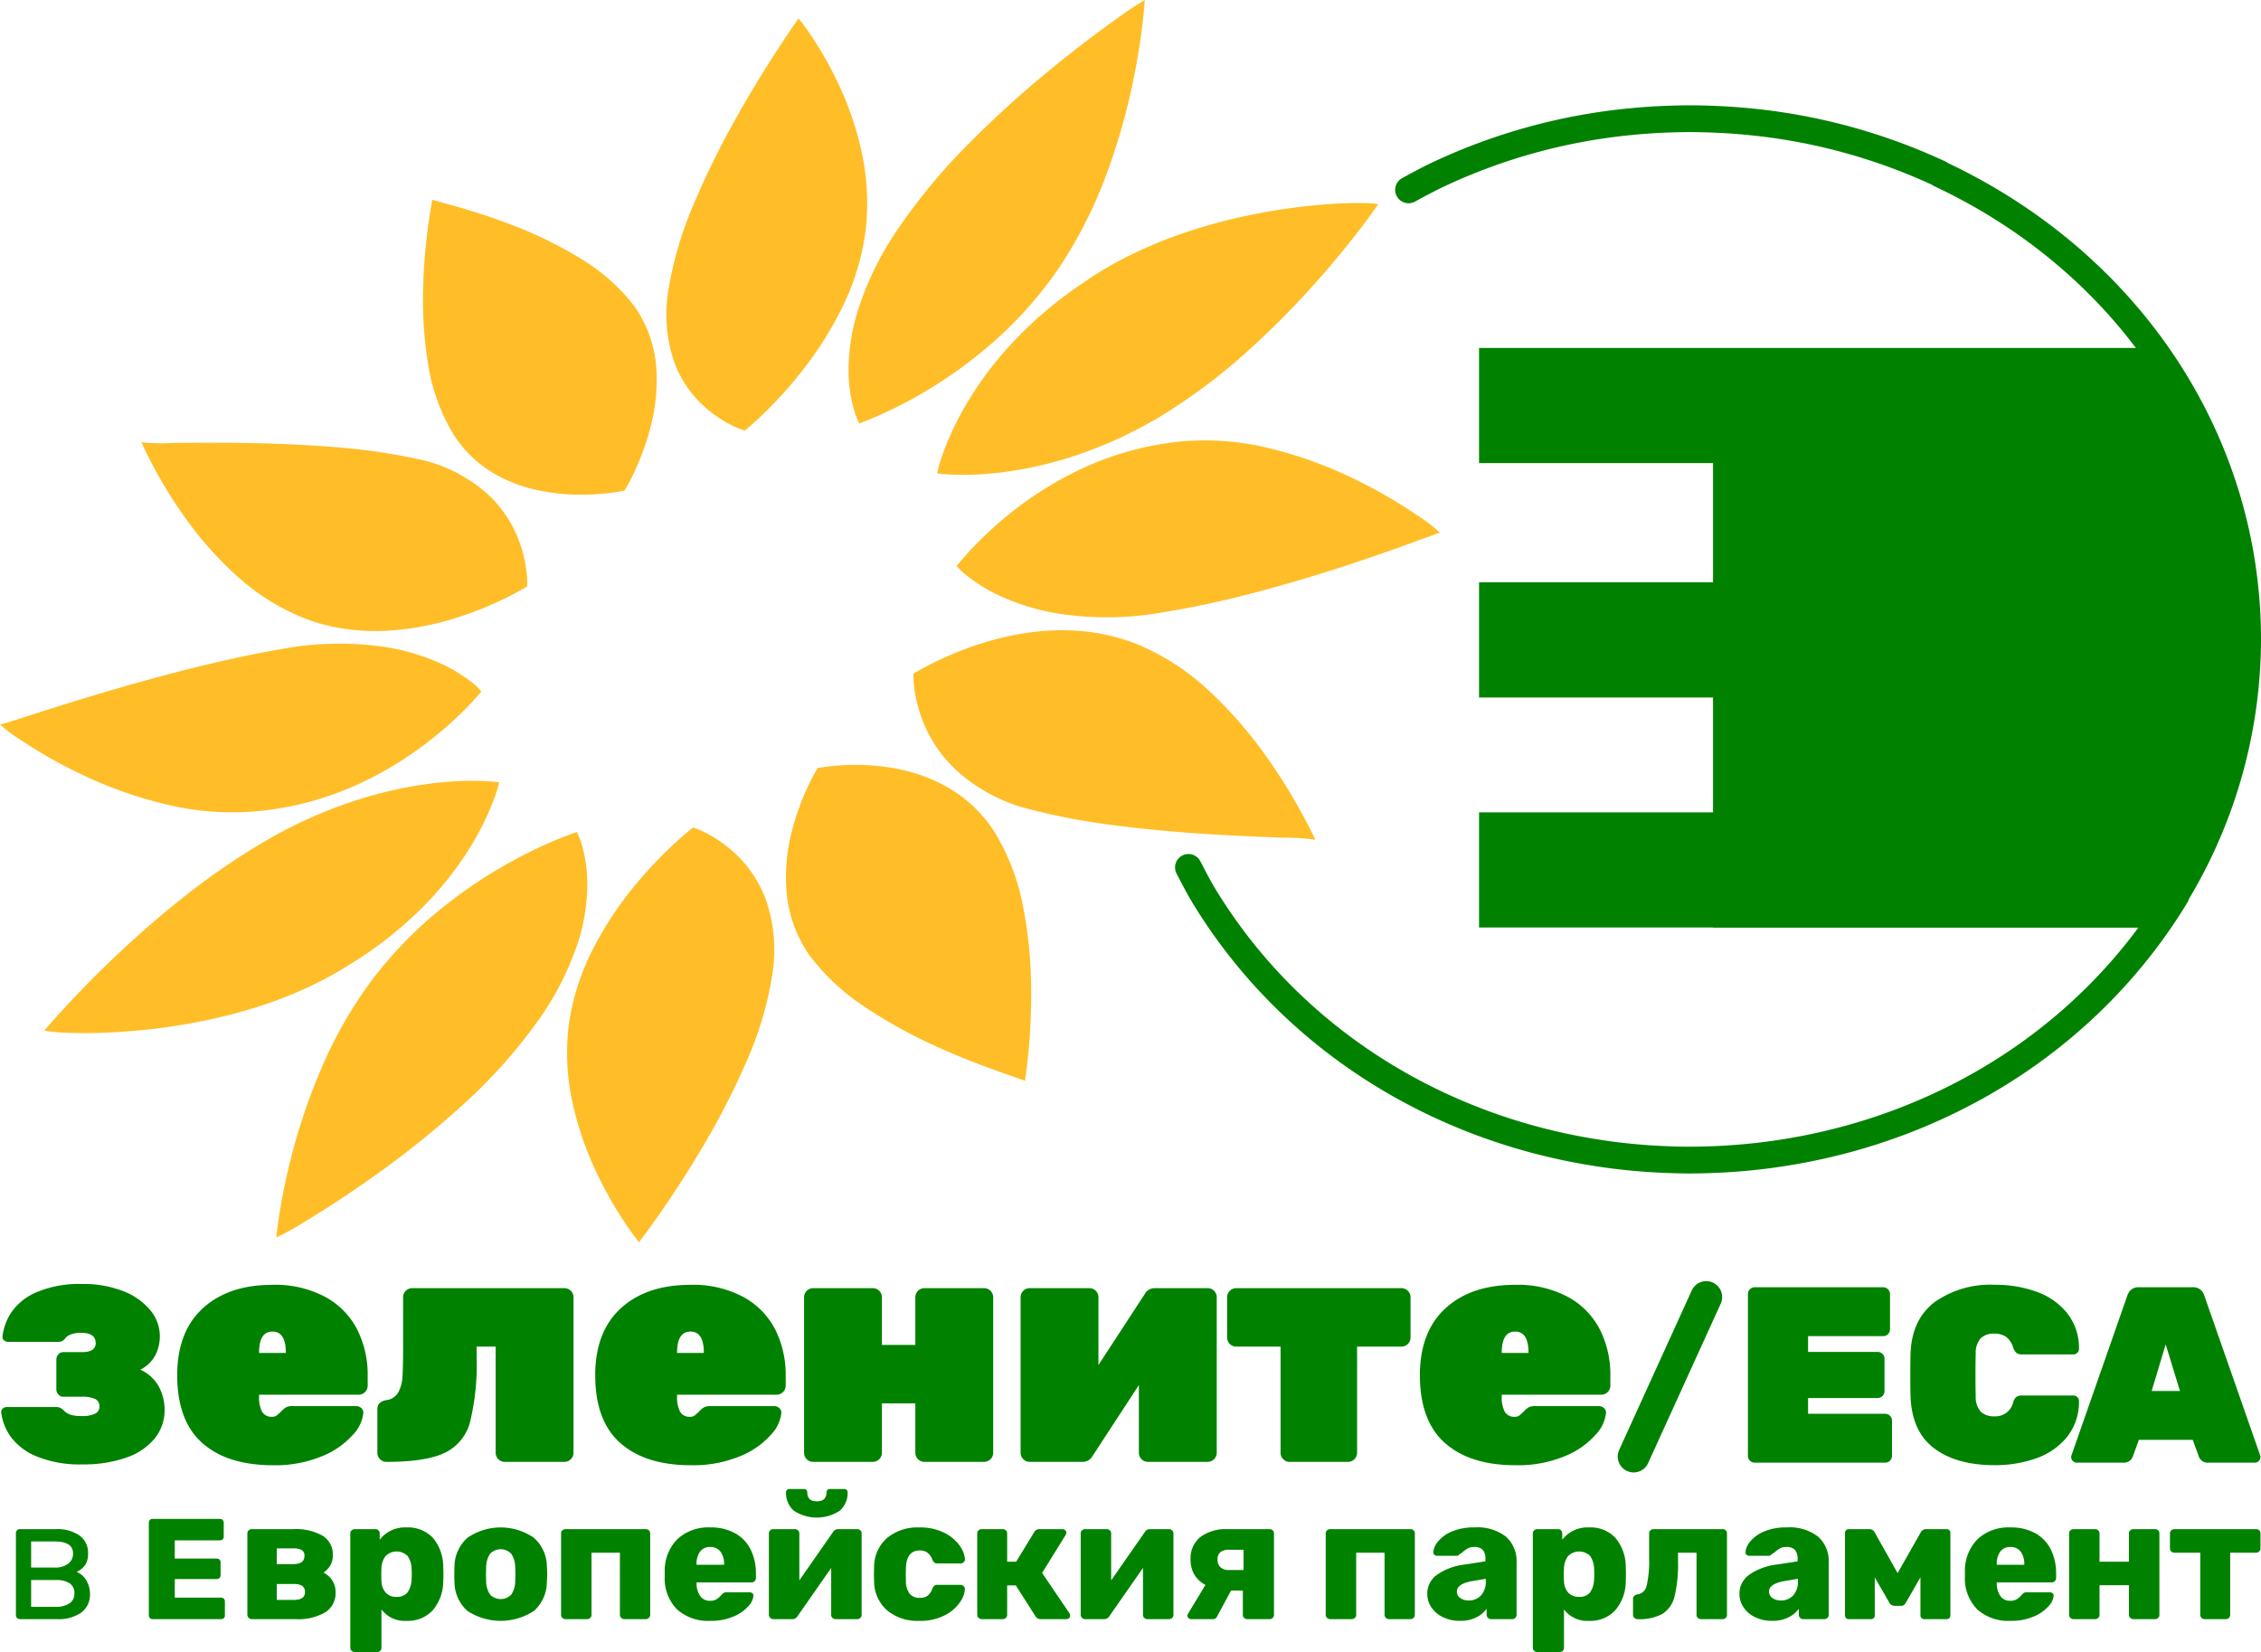 <?xml version="1.0" encoding="UTF-8"?> <svg xmlns="http://www.w3.org/2000/svg" xmlns:xlink="http://www.w3.org/1999/xlink" id="Layer_1" data-name="Layer 1" width="358.602" height="262.066" viewBox="0 0 358.602 262.066"><defs><style>.cls-1{fill:none;}.cls-2{clip-path:url(#clip-path);}.cls-3{fill:#008200;}.cls-4{fill:#ffbe28;}</style><clipPath id="clip-path" transform="translate(-36.434 -47.873)"><rect class="cls-1" width="430.866" height="357.165"></rect></clipPath></defs><title>GreensEFA logo-bg</title><g class="cls-2"><path class="cls-3" d="M39.136,304.546a.61.61,0,0,1-.179-.453V291.085a.611.611,0,0,1,.631-.632h5.681a6.115,6.115,0,0,1,3.802,1.029,3.338,3.338,0,0,1,1.331,2.786,3.292,3.292,0,0,1-.44,1.839,3.444,3.444,0,0,1-1.372,1.125,3.182,3.182,0,0,1,1.551,1.372,4.067,4.067,0,0,1,.562,2.086,3.53,3.53,0,0,1-1.372,2.991,6.276,6.276,0,0,1-3.869,1.043h-5.874a.61.61,0,0,1-.452-.178m5.941-8a3.521,3.521,0,0,0,2.141-.59,1.95,1.95,0,0,0,.796-1.66q0-1.895-2.937-1.894h-3.705v4.144Zm.165,6.23a3.917,3.917,0,0,0,2.182-.535,1.773,1.773,0,0,0,.809-1.578,1.84,1.84,0,0,0-.741-1.619,3.927,3.927,0,0,0-2.25-.522h-3.87v4.254Z" transform="translate(-36.434 -47.873)"></path><path class="cls-3" d="M60.212,304.554a.543.543,0,0,1-.17-.397v-14.742a.589.589,0,0,1,.159-.42.532.532,0,0,1,.408-.17h10.721a.581.581,0,0,1,.59.59v2.249a.534.534,0,0,1-.17.409.592.592,0,0,1-.42.159h-7.178v2.884h6.678a.581.581,0,0,1,.591.591v2.067a.582.582,0,0,1-.591.591h-6.678v2.952h7.36a.582.582,0,0,1,.59.591v2.249a.535.535,0,0,1-.17.408.594.594,0,0,1-.42.159H60.609a.547.547,0,0,1-.397-.17" transform="translate(-36.434 -47.873)"></path><path class="cls-3" d="M75.871,304.518a.655.655,0,0,1-.206-.481v-12.898a.643.643,0,0,1,.206-.494.682.682,0,0,1,.48-.193h6.504a8.622,8.622,0,0,1,4.79,1.071,3.442,3.442,0,0,1,1.578,3.019,3.242,3.242,0,0,1-.385,1.633,3.586,3.586,0,0,1-1.097,1.166,3.562,3.562,0,0,1,1.413,1.276,3.468,3.468,0,0,1,.508,1.88,3.586,3.586,0,0,1-1.592,3.116,8.427,8.427,0,0,1-4.803,1.111H76.351a.654.654,0,0,1-.48-.206m7.094-8.522q1.756,0,1.757-1.317a.97.97,0,0,0-.453-.919,2.648,2.648,0,0,0-1.304-.261H80.331v2.497Zm.055,5.682q1.783,0,1.784-1.235a1.119,1.119,0,0,0-.439-.989,2.402,2.402,0,0,0-1.345-.301H80.331v2.525Z" transform="translate(-36.434 -47.873)"></path><path class="cls-3" d="M92.2,309.747a.647.647,0,0,1-.206-.494v-18.113a.647.647,0,0,1,.206-.495.72.72,0,0,1,.508-.192h3.266a.658.658,0,0,1,.686.687v.988a5.022,5.022,0,0,1,4.254-1.949,5.396,5.396,0,0,1,4.185,1.66,7.154,7.154,0,0,1,1.633,4.734c.018.238.027.576.027,1.016q0,.658-.027,1.043a7.119,7.119,0,0,1-1.647,4.666,5.336,5.336,0,0,1-4.171,1.701,4.599,4.599,0,0,1-3.98-1.812v6.066a.658.658,0,0,1-.686.686h-3.54a.715.715,0,0,1-.508-.192m8.892-9.29a3.761,3.761,0,0,0,.618-2.018q.027-.273.027-.85,0-.576-.027-.851a3.763,3.763,0,0,0-.618-2.017,2.469,2.469,0,0,0-3.526.027,3.327,3.327,0,0,0-.632,1.908c-.018.238-.027.585-.027,1.043,0,.439.009.778.027,1.015a2.894,2.894,0,0,0,.645,1.77,2.15,2.15,0,0,0,1.743.701,2.051,2.051,0,0,0,1.77-.728" transform="translate(-36.434 -47.873)"></path><path class="cls-3" d="M110.532,303.394a6.208,6.208,0,0,1-2.017-4.57q-.027-.357-.027-1.235,0-.877.027-1.235a6.146,6.146,0,0,1,2.072-4.542,9.275,9.275,0,0,1,10.512,0,6.15,6.15,0,0,1,2.072,4.542q.054.714.054,1.235,0,.522-.054,1.235a6.208,6.208,0,0,1-2.017,4.57,9.59,9.59,0,0,1-10.622,0m6.985-2.553a3.834,3.834,0,0,0,.631-2.154c.018-.183.028-.549.028-1.098s-.01-.915-.028-1.098a3.858,3.858,0,0,0-.631-2.14,2.319,2.319,0,0,0-3.348,0,3.857,3.857,0,0,0-.631,2.14l-.028,1.098.028,1.098a3.834,3.834,0,0,0,.631,2.154,2.352,2.352,0,0,0,3.348,0" transform="translate(-36.434 -47.873)"></path><path class="cls-3" d="M125.627,304.518a.658.658,0,0,1-.206-.48v-12.899a.647.647,0,0,1,.206-.494.681.681,0,0,1,.48-.192h12.762a.658.658,0,0,1,.686.686v12.899a.681.681,0,0,1-.192.48.643.643,0,0,1-.494.206h-3.43a.706.706,0,0,1-.687-.686v-9.853h-4.5v9.853a.645.645,0,0,1-.206.494.713.713,0,0,1-.508.192h-3.431a.654.654,0,0,1-.48-.206" transform="translate(-36.434 -47.873)"></path><path class="cls-3" d="M143.837,303.201a6.973,6.973,0,0,1-1.977-5.228v-.851a7.082,7.082,0,0,1,2.031-5.105,7.19,7.19,0,0,1,5.187-1.839,7.836,7.836,0,0,1,3.993.948,5.991,5.991,0,0,1,2.443,2.607,8.505,8.505,0,0,1,.81,3.773v.686a.704.704,0,0,1-.714.714h-8.7v.165a3.437,3.437,0,0,0,.576,1.989,1.818,1.818,0,0,0,1.565.755,1.898,1.898,0,0,0,1.056-.261,3.634,3.634,0,0,0,.755-.672,1.439,1.439,0,0,1,.398-.343,1.249,1.249,0,0,1,.48-.069h3.596a.636.636,0,0,1,.425.152.465.465,0,0,1,.179.37,2.804,2.804,0,0,1-.81,1.674,6.429,6.429,0,0,1-2.36,1.646,8.996,8.996,0,0,1-3.664.687,7.401,7.401,0,0,1-5.269-1.798m7.437-7.094v-.056a3.212,3.212,0,0,0-.577-2.044,1.946,1.946,0,0,0-1.619-.727,1.909,1.909,0,0,0-1.605.727,3.274,3.274,0,0,0-.563,2.044v.056Z" transform="translate(-36.434 -47.873)"></path><path class="cls-3" d="M172.886,290.646a.616.616,0,0,1,.206.466v12.926a.681.681,0,0,1-.192.481.647.647,0,0,1-.494.206h-3.431a.711.711,0,0,1-.507-.193.642.642,0,0,1-.206-.494v-7.437l-5.352,7.684a.905.905,0,0,1-.769.44h-3.073a.702.702,0,0,1-.686-.687v-12.898a.646.646,0,0,1,.205-.494.684.684,0,0,1,.481-.193h3.43a.716.716,0,0,1,.508.193.647.647,0,0,1,.206.494v7.437l5.352-7.684a.901.901,0,0,1,.768-.44h3.074a.682.682,0,0,1,.48.193m-10.58-3.143a3.753,3.753,0,0,1-1.208-2.896.529.529,0,0,1,.138-.37.493.493,0,0,1,.384-.151h2.333a.495.495,0,0,1,.384.151.528.528,0,0,1,.137.37q0,1.43,1.51,1.428,1.536,0,1.537-1.428a.528.528,0,0,1,.137-.37.493.493,0,0,1,.384-.151h2.306a.496.496,0,0,1,.384.151.533.533,0,0,1,.137.37,3.753,3.753,0,0,1-1.208,2.896,6.642,6.642,0,0,1-7.355,0" transform="translate(-36.434 -47.873)"></path><path class="cls-3" d="M177.14,303.339a6.166,6.166,0,0,1-2.072-4.625l-.028-1.098.028-1.125a6.106,6.106,0,0,1,2.058-4.638,7.518,7.518,0,0,1,5.077-1.674,8.555,8.555,0,0,1,4.007.85,6.502,6.502,0,0,1,2.415,2.018,4.324,4.324,0,0,1,.851,2.127.59.59,0,0,1-.192.508.741.741,0,0,1-.521.206h-3.678a.704.704,0,0,1-.466-.138,1.208,1.208,0,0,1-.302-.438,2.506,2.506,0,0,0-.782-1.126,1.996,1.996,0,0,0-1.222-.357q-2.114,0-2.195,2.799l-.028,1.043.028.906a3.402,3.402,0,0,0,.576,2.1,1.968,1.968,0,0,0,1.619.672,2.023,2.023,0,0,0,1.249-.343,2.507,2.507,0,0,0,.755-1.139,1.222,1.222,0,0,1,.302-.439.71.71,0,0,1,.466-.137h3.678a.734.734,0,0,1,.494.192.599.599,0,0,1,.219.466,4.042,4.042,0,0,1-.754,2.045,6.41,6.41,0,0,1-2.402,2.1,8.467,8.467,0,0,1-4.117.905,7.503,7.503,0,0,1-5.063-1.66" transform="translate(-36.434 -47.873)"></path><path class="cls-3" d="M206.162,304.148a.556.556,0,0,1-.165.411.591.591,0,0,1-.439.165h-4.089a.924.924,0,0,1-.796-.439l-3.129-4.912h-1.372v4.665a.681.681,0,0,1-.192.48.643.643,0,0,1-.494.206h-3.376a.704.704,0,0,1-.686-.686v-12.899a.647.647,0,0,1,.206-.494.681.681,0,0,1,.48-.192h3.376a.658.658,0,0,1,.686.686v4.474h1.427l2.882-4.721a.901.901,0,0,1,.768-.439h3.678a.637.637,0,0,1,.453.165.538.538,0,0,1,.178.411,1.081,1.081,0,0,1-.137.385l-3.705,5.982,4.336,6.395a.555.555,0,0,1,.11.357" transform="translate(-36.434 -47.873)"></path><path class="cls-3" d="M222.341,290.645a.615.615,0,0,1,.205.467v12.926a.684.684,0,0,1-.191.48.645.645,0,0,1-.494.206h-3.431a.711.711,0,0,1-.508-.192.642.642,0,0,1-.206-.494v-7.438l-5.352,7.685a.901.901,0,0,1-.768.439h-3.074a.704.704,0,0,1-.686-.686v-12.899a.643.643,0,0,1,.206-.494.681.681,0,0,1,.48-.192h3.431a.719.719,0,0,1,.508.192.646.646,0,0,1,.205.494v7.438l5.352-7.685a.901.901,0,0,1,.768-.439h3.075a.684.684,0,0,1,.48.192" transform="translate(-36.434 -47.873)"></path><path class="cls-3" d="M238.3,290.645a.669.669,0,0,1,.192.494v12.898a.681.681,0,0,1-.192.481.643.643,0,0,1-.494.206h-3.541a.711.711,0,0,1-.507-.192.642.642,0,0,1-.206-.495v-3.841h-1.867l-2.222,4.116a.654.654,0,0,1-.632.412h-3.458a.593.593,0,0,1-.439-.165.525.525,0,0,1-.165-.384.589.589,0,0,1,.137-.385l2.718-4.5a4.297,4.297,0,0,1-1.757-1.62,4.587,4.587,0,0,1-.603-2.388,4.332,4.332,0,0,1,1.55-3.581,6.721,6.721,0,0,1,4.323-1.249h6.669a.67.67,0,0,1,.494.193m-4.639,3.074h-2.25a2.212,2.212,0,0,0-1.413.37,1.455,1.455,0,0,0-.453,1.193,1.602,1.602,0,0,0,.453,1.208,1.837,1.837,0,0,0,1.331.44h2.332Z" transform="translate(-36.434 -47.873)"></path><path class="cls-3" d="M246.903,304.518a.654.654,0,0,1-.206-.48v-12.899a.643.643,0,0,1,.206-.494.68.68,0,0,1,.479-.192h12.763a.659.659,0,0,1,.686.686v12.899a.682.682,0,0,1-.193.48.641.641,0,0,1-.493.206h-3.43a.704.704,0,0,1-.687-.686v-9.853h-4.501v9.853a.642.642,0,0,1-.206.494.713.713,0,0,1-.508.192h-3.431a.654.654,0,0,1-.479-.206" transform="translate(-36.434 -47.873)"></path><path class="cls-3" d="M265.345,304.437a4.541,4.541,0,0,1-1.867-1.551,3.771,3.771,0,0,1-.671-2.168,3.627,3.627,0,0,1,1.549-3.033,9.591,9.591,0,0,1,4.269-1.606l3.402-.521v-.329a2.209,2.209,0,0,0-.411-1.482,1.79,1.79,0,0,0-1.399-.467,1.983,1.983,0,0,0-.92.193,4.906,4.906,0,0,0-.837.576,3.262,3.262,0,0,1-.631.438.319.319,0,0,1-.275.193h-3.184a.606.606,0,0,1-.452-.179.497.497,0,0,1-.152-.425,3.016,3.016,0,0,1,.742-1.66,5.592,5.592,0,0,1,2.168-1.578,8.704,8.704,0,0,1,3.595-.659,7.32,7.32,0,0,1,5.05,1.496,5.197,5.197,0,0,1,1.647,4.048v8.315a.682.682,0,0,1-.193.481.647.647,0,0,1-.494.206h-3.375a.704.704,0,0,1-.686-.687v-.96a4.424,4.424,0,0,1-1.674,1.386,5.664,5.664,0,0,1-2.553.535,6.133,6.133,0,0,1-2.648-.562m5.983-3.472a3.226,3.226,0,0,0,.755-2.306v-.329l-2.278.384q-2.307.44-2.306,1.647a1.193,1.193,0,0,0,.535,1.015,2.219,2.219,0,0,0,1.331.385,2.585,2.585,0,0,0,1.963-.796" transform="translate(-36.434 -47.873)"></path><path class="cls-3" d="M279.753,309.747a.647.647,0,0,1-.206-.494v-18.113a.647.647,0,0,1,.206-.495.72.72,0,0,1,.508-.192h3.266a.656.656,0,0,1,.685.687v.988a5.025,5.025,0,0,1,4.255-1.949,5.396,5.396,0,0,1,4.185,1.66,7.159,7.159,0,0,1,1.633,4.734c.018.238.028.576.028,1.016,0,.439-.01.787-.028,1.043a7.125,7.125,0,0,1-1.647,4.666,5.336,5.336,0,0,1-4.171,1.701,4.596,4.596,0,0,1-3.979-1.812v6.066a.659.659,0,0,1-.687.686h-3.54a.715.715,0,0,1-.508-.192m8.892-9.29a3.77,3.77,0,0,0,.618-2.018c.018-.182.028-.465.028-.85,0-.384-.01-.668-.028-.851a3.772,3.772,0,0,0-.618-2.017,2.469,2.469,0,0,0-3.526.027,3.319,3.319,0,0,0-.631,1.908c-.019.238-.029.585-.029,1.043,0,.439.01.778.029,1.015a2.887,2.887,0,0,0,.644,1.77,2.152,2.152,0,0,0,1.743.701,2.05,2.05,0,0,0,1.77-.728" transform="translate(-36.434 -47.873)"></path><path class="cls-3" d="M295.643,304.518a.689.689,0,0,1-.205-.508v-2.524a.591.591,0,0,1,.191-.453.963.963,0,0,1,.494-.234,1.714,1.714,0,0,0,1.483-1.427,17.048,17.048,0,0,0,.384-4.308v-3.925a.643.643,0,0,1,.206-.494.679.679,0,0,1,.48-.192h10.978a.658.658,0,0,1,.686.686v12.899a.681.681,0,0,1-.192.48.643.643,0,0,1-.494.206h-3.431a.714.714,0,0,1-.508-.192.648.648,0,0,1-.205-.494v-9.853h-2.937v1.4a21.375,21.375,0,0,1-.549,5.53,4.53,4.53,0,0,1-1.907,2.772,7.632,7.632,0,0,1-3.966.837.689.689,0,0,1-.508-.206" transform="translate(-36.434 -47.873)"></path><path class="cls-3" d="M314.855,304.437a4.541,4.541,0,0,1-1.867-1.551,3.771,3.771,0,0,1-.671-2.168,3.627,3.627,0,0,1,1.549-3.033,9.591,9.591,0,0,1,4.269-1.606l3.402-.521v-.329a2.209,2.209,0,0,0-.411-1.482,1.79,1.79,0,0,0-1.399-.467,1.983,1.983,0,0,0-.92.193,4.907,4.907,0,0,0-.837.576,3.262,3.262,0,0,1-.631.438.319.319,0,0,1-.275.193h-3.184a.606.606,0,0,1-.452-.179.497.497,0,0,1-.152-.425,3.016,3.016,0,0,1,.742-1.66,5.592,5.592,0,0,1,2.168-1.578,8.704,8.704,0,0,1,3.595-.659,7.32,7.32,0,0,1,5.05,1.496,5.197,5.197,0,0,1,1.647,4.048v8.315a.682.682,0,0,1-.193.481.647.647,0,0,1-.494.206h-3.375a.704.704,0,0,1-.686-.687v-.96a4.424,4.424,0,0,1-1.674,1.386,5.664,5.664,0,0,1-2.553.535,6.133,6.133,0,0,1-2.648-.562m5.983-3.472a3.226,3.226,0,0,0,.755-2.306v-.329l-2.278.384q-2.307.44-2.306,1.647a1.193,1.193,0,0,0,.535,1.015,2.219,2.219,0,0,0,1.331.385,2.585,2.585,0,0,0,1.963-.796" transform="translate(-36.434 -47.873)"></path><path class="cls-3" d="M345.606,290.618a.525.525,0,0,1,.165.384v13.146a.564.564,0,0,1-.576.576h-3.596a.564.564,0,0,1-.576-.576v-6.065l-2.25,3.925a1.572,1.572,0,0,1-.344.452.673.673,0,0,1-.452.151h-1.126a.956.956,0,0,1-.823-.603l-2.25-3.898v6.038a.56.56,0,0,1-.165.411.523.523,0,0,1-.384.165h-3.596a.564.564,0,0,1-.576-.576v-13.146a.564.564,0,0,1,.549-.549h3.349a.908.908,0,0,1,.796.494l3.649,6.477,3.678-6.477a.905.905,0,0,1,.796-.494h3.348a.523.523,0,0,1,.384.165" transform="translate(-36.434 -47.873)"></path><path class="cls-3" d="M350.052,303.201a6.973,6.973,0,0,1-1.976-5.228v-.851a7.082,7.082,0,0,1,2.03-5.105,7.194,7.194,0,0,1,5.188-1.839,7.835,7.835,0,0,1,3.993.948,5.988,5.988,0,0,1,2.442,2.607,8.491,8.491,0,0,1,.81,3.773v.686a.702.702,0,0,1-.713.714h-8.7v.165a3.43,3.43,0,0,0,.576,1.989,1.817,1.817,0,0,0,1.564.755,1.901,1.901,0,0,0,1.057-.261,3.659,3.659,0,0,0,.755-.672,1.439,1.439,0,0,1,.397-.343,1.255,1.255,0,0,1,.481-.069h3.595a.635.635,0,0,1,.425.152.465.465,0,0,1,.179.37,2.798,2.798,0,0,1-.81,1.674,6.429,6.429,0,0,1-2.36,1.646,8.99,8.99,0,0,1-3.664.687,7.402,7.402,0,0,1-5.269-1.798m7.437-7.094v-.056a3.212,3.212,0,0,0-.576-2.044,1.947,1.947,0,0,0-1.619-.727,1.909,1.909,0,0,0-1.606.727,3.274,3.274,0,0,0-.562,2.044v.056Z" transform="translate(-36.434 -47.873)"></path><path class="cls-3" d="M364.803,304.518a.654.654,0,0,1-.206-.48v-12.899a.643.643,0,0,1,.206-.494.68.68,0,0,1,.479-.192h3.431a.717.717,0,0,1,.508.192.643.643,0,0,1,.206.494v4.474h4.666v-4.474a.646.646,0,0,1,.205-.494.719.719,0,0,1,.508-.192h3.431a.658.658,0,0,1,.686.686v12.899a.681.681,0,0,1-.192.48.643.643,0,0,1-.494.206h-3.431a.714.714,0,0,1-.508-.192.644.644,0,0,1-.205-.494v-4.693h-4.666v4.693a.642.642,0,0,1-.206.494.713.713,0,0,1-.508.192h-3.431a.654.654,0,0,1-.479-.206" transform="translate(-36.434 -47.873)"></path><path class="cls-3" d="M385.606,304.532a.644.644,0,0,1-.205-.494v-9.853h-4.09a.718.718,0,0,1-.508-.191.65.65,0,0,1-.206-.494v-2.361a.65.65,0,0,1,.206-.494.719.719,0,0,1,.508-.192h12.954a.659.659,0,0,1,.687.686v2.361a.684.684,0,0,1-.193.48.646.646,0,0,1-.494.205h-4.117v9.853a.678.678,0,0,1-.191.48.645.645,0,0,1-.495.206h-3.348a.714.714,0,0,1-.508-.192" transform="translate(-36.434 -47.873)"></path><path class="cls-3" d="M42.27,278.924a9.599,9.599,0,0,1-4.114-3.101,8.425,8.425,0,0,1-1.53-3.875.697.697,0,0,1,.239-.616.908.908,0,0,1,.635-.259h7.791a1.524,1.524,0,0,1,.755.16,2.969,2.969,0,0,1,.597.477,2.466,2.466,0,0,0,1.013.596,5.515,5.515,0,0,0,1.65.199,4.821,4.821,0,0,0,2.225-.378,1.222,1.222,0,0,0,.676-1.133,1.244,1.244,0,0,0-.676-1.192,4.709,4.709,0,0,0-2.106-.357h-2.981a.983.983,0,0,1-.756-.359,1.166,1.166,0,0,1-.317-.795v-4.769a1.167,1.167,0,0,1,.317-.795.978.978,0,0,1,.756-.358h2.981q2.186,0,2.186-1.431,0-1.629-2.305-1.629a4.347,4.347,0,0,0-1.65.258,1.904,1.904,0,0,0-.815.537,1.983,1.983,0,0,1-.517.497,1.555,1.555,0,0,1-.755.138h-7.87a.911.911,0,0,1-.636-.258.694.694,0,0,1-.238-.616,8.919,8.919,0,0,1,1.47-3.895,9.25,9.25,0,0,1,4.015-3.141,17.544,17.544,0,0,1,7.234-1.271,17.173,17.173,0,0,1,6.32,1.093,10.436,10.436,0,0,1,4.352,3.001,6.475,6.475,0,0,1,1.57,4.213,6.678,6.678,0,0,1-.676,2.921,5.431,5.431,0,0,1-2.424,2.366,6.28,6.28,0,0,1,2.981,2.762,7.808,7.808,0,0,1,.874,3.557,7.143,7.143,0,0,1-1.57,4.591,9.972,9.972,0,0,1-4.511,3.041,20.161,20.161,0,0,1-6.916,1.073,18.06,18.06,0,0,1-7.274-1.252" transform="translate(-36.434 -47.873)"></path><path class="cls-3" d="M68.517,276.785q-3.974-3.523-3.974-10.732v-.37q.105-6.732,4.16-10.362,4.054-3.63,10.944-3.63a16.838,16.838,0,0,1,8.4,1.934,12.248,12.248,0,0,1,5.061,5.194,15.966,15.966,0,0,1,1.643,7.287v1.59a1.448,1.448,0,0,1-1.431,1.431H77.527v.265a4.865,4.865,0,0,0,.477,2.438,1.709,1.709,0,0,0,1.59.795,1.176,1.176,0,0,0,.689-.185,7.933,7.933,0,0,0,.848-.769,2.774,2.774,0,0,1,.795-.609,2.616,2.616,0,0,1,.954-.133h10.016a1.231,1.231,0,0,1,.822.292.957.957,0,0,1,.344.767,5.842,5.842,0,0,1-1.643,3.472,12.999,12.999,0,0,1-4.902,3.418,19.367,19.367,0,0,1-7.817,1.432q-7.209,0-11.183-3.525m13.25-14.283v-.053q0-3.338-2.12-3.339-2.121,0-2.12,3.339v.053Z" transform="translate(-36.434 -47.873)"></path><path class="cls-3" d="M96.711,279.355a1.373,1.373,0,0,1-.424-1.007v-6.942q0-1.167,1.431-1.432a2.442,2.442,0,0,0,1.881-1.219,5.859,5.859,0,0,0,.663-2.411q.105-1.403.106-4.637v-8.055a1.448,1.448,0,0,1,1.43-1.432h24.167a1.448,1.448,0,0,1,1.431,1.432v24.696a1.448,1.448,0,0,1-1.431,1.431h-9.486a1.448,1.448,0,0,1-1.431-1.431v-16.853h-3.021v1.537a38.395,38.395,0,0,1-1.06,10.493,7.499,7.499,0,0,1-4.054,4.85q-2.996,1.404-9.195,1.404a1.373,1.373,0,0,1-1.007-.424" transform="translate(-36.434 -47.873)"></path><path class="cls-3" d="M134.814,276.785q-3.974-3.523-3.974-10.732v-.37q.105-6.732,4.16-10.362,4.055-3.63,10.944-3.63a16.838,16.838,0,0,1,8.4,1.934,12.248,12.248,0,0,1,5.061,5.194,15.966,15.966,0,0,1,1.643,7.287v1.59a1.448,1.448,0,0,1-1.431,1.431H143.824v.265a4.865,4.865,0,0,0,.477,2.438,1.709,1.709,0,0,0,1.59.795,1.176,1.176,0,0,0,.689-.185,7.934,7.934,0,0,0,.848-.769,2.774,2.774,0,0,1,.795-.609,2.616,2.616,0,0,1,.954-.133h10.016a1.231,1.231,0,0,1,.822.292.957.957,0,0,1,.344.767,5.842,5.842,0,0,1-1.643,3.472,12.999,12.999,0,0,1-4.902,3.418,19.367,19.367,0,0,1-7.817,1.432q-7.209,0-11.183-3.525m13.25-14.283v-.053q0-3.338-2.12-3.339-2.121,0-2.12,3.339v.053Z" transform="translate(-36.434 -47.873)"></path><path class="cls-3" d="M164.386,279.355a1.373,1.373,0,0,1-.424-1.007v-24.696a1.448,1.448,0,0,1,1.431-1.432h9.487a1.448,1.448,0,0,1,1.43,1.432v7.578h5.3v-7.578a1.448,1.448,0,0,1,1.431-1.432h9.487a1.448,1.448,0,0,1,1.43,1.432v24.696a1.448,1.448,0,0,1-1.43,1.431h-9.487a1.448,1.448,0,0,1-1.431-1.431v-7.844h-5.3v7.844a1.448,1.448,0,0,1-1.43,1.431h-9.487a1.374,1.374,0,0,1-1.007-.424" transform="translate(-36.434 -47.873)"></path><path class="cls-3" d="M228.989,252.644a1.381,1.381,0,0,1,.424,1.008v24.696a1.448,1.448,0,0,1-1.431,1.431h-9.487a1.448,1.448,0,0,1-1.431-1.431v-10.759l-7.366,11.288a1.762,1.762,0,0,1-1.537.902h-8.426a1.448,1.448,0,0,1-1.432-1.431v-24.696a1.448,1.448,0,0,1,1.432-1.432h9.486a1.448,1.448,0,0,1,1.431,1.432v10.758l7.366-11.288a1.765,1.765,0,0,1,1.537-.902h8.427a1.38,1.38,0,0,1,1.007.424" transform="translate(-36.434 -47.873)"></path><path class="cls-3" d="M239.959,279.355a1.373,1.373,0,0,1-.424-1.007v-16.853h-7.049a1.448,1.448,0,0,1-1.43-1.431v-6.412a1.448,1.448,0,0,1,1.43-1.432H258.72a1.448,1.448,0,0,1,1.431,1.432v6.412a1.448,1.448,0,0,1-1.431,1.431h-7.048v16.853a1.45,1.45,0,0,1-1.432,1.431h-9.274a1.373,1.373,0,0,1-1.007-.424" transform="translate(-36.434 -47.873)"></path><path class="cls-3" d="M265.609,276.785q-3.975-3.523-3.975-10.732v-.37q.107-6.732,4.161-10.362,4.053-3.63,10.943-3.63a16.841,16.841,0,0,1,8.4,1.934,12.248,12.248,0,0,1,5.061,5.194,15.966,15.966,0,0,1,1.643,7.287v1.59a1.446,1.446,0,0,1-1.431,1.431h-15.793v.265a4.865,4.865,0,0,0,.477,2.438,1.709,1.709,0,0,0,1.59.795,1.176,1.176,0,0,0,.689-.185,7.935,7.935,0,0,0,.848-.769,2.774,2.774,0,0,1,.795-.609,2.61,2.61,0,0,1,.953-.133h10.017a1.225,1.225,0,0,1,.821.292.955.955,0,0,1,.345.767,5.842,5.842,0,0,1-1.643,3.472,12.999,12.999,0,0,1-4.902,3.418,19.363,19.363,0,0,1-7.817,1.432q-7.207,0-11.182-3.525m13.249-14.283v-.053q0-3.338-2.12-3.339-2.119,0-2.12,3.339v.053Z" transform="translate(-36.434 -47.873)"></path><path class="cls-3" d="M313.978,279.584a1.028,1.028,0,0,1-.317-.755v-25.677a1.084,1.084,0,0,1,1.073-1.073h20.39a1.086,1.086,0,0,1,1.073,1.073v5.605a1.086,1.086,0,0,1-1.073,1.073h-11.924v2.504h11.049a1.088,1.088,0,0,1,1.074,1.073v5.167a1.088,1.088,0,0,1-1.074,1.073h-11.049v2.504h12.242a1.088,1.088,0,0,1,1.073,1.074v5.604a1.086,1.086,0,0,1-1.073,1.073h-20.708a1.029,1.029,0,0,1-.756-.318" transform="translate(-36.434 -47.873)"></path><path class="cls-3" d="M343.233,277.656q-3.539-2.643-3.776-8.128-.041-1.074-.04-3.498,0-2.465.04-3.577.238-5.327,3.855-8.049a15.332,15.332,0,0,1,9.46-2.723,19.395,19.395,0,0,1,6.578,1.074,10.988,10.988,0,0,1,4.889,3.358,8.889,8.889,0,0,1,1.928,5.744.883.883,0,0,1-.874.874h-8.109a1.487,1.487,0,0,1-.934-.238,2.049,2.049,0,0,1-.537-.914,3.287,3.287,0,0,0-1.152-1.67,3.243,3.243,0,0,0-1.829-.477,2.944,2.944,0,0,0-2.146.736,3.492,3.492,0,0,0-.795,2.484q-.041,1.073-.039,3.299,0,2.226.039,3.378a3.49,3.49,0,0,0,.795,2.484,2.944,2.944,0,0,0,2.146.736,2.878,2.878,0,0,0,2.981-2.147,1.808,1.808,0,0,1,.498-.914,1.563,1.563,0,0,1,.973-.238h8.109a.883.883,0,0,1,.874.874,8.889,8.889,0,0,1-1.928,5.744,11.004,11.004,0,0,1-4.889,3.358,19.395,19.395,0,0,1-6.578,1.074q-6.003,0-9.539-2.644" transform="translate(-36.434 -47.873)"></path><path class="cls-3" d="M365.193,279.643a.835.835,0,0,1-.259-.615.863.863,0,0,1,.04-.278l8.864-25.36a2.028,2.028,0,0,1,.596-.914,1.71,1.71,0,0,1,1.193-.397h8.625a1.711,1.711,0,0,1,1.192.397,2.055,2.055,0,0,1,.597.914l8.863,25.36a.891.891,0,0,1,.04.278.884.884,0,0,1-.875.874h-7.354a1.474,1.474,0,0,1-1.549-.994l-.954-2.623h-8.546l-.953,2.623a1.478,1.478,0,0,1-1.551.994h-7.354a.837.837,0,0,1-.615-.259m12.5-11.109h4.491l-2.265-7.393Z" transform="translate(-36.434 -47.873)"></path><path class="cls-3" d="M295.535,281.454a2.525,2.525,0,0,1-2.296-3.569l11.49-25.253a2.526,2.526,0,1,1,4.598,2.091l-11.495,25.252a2.526,2.526,0,0,1-2.297,1.479" transform="translate(-36.434 -47.873)"></path><path class="cls-3" d="M392.471,149.857a79.908,79.908,0,0,1-14.025,45.176h-70.32v-.024h-37.109v-18.269h37.109v-18.219h-37.109v-18.27h37.109v-18.915h-37.109v-18.269h106.337a80.12,80.12,0,0,1,15.117,46.79" transform="translate(-36.434 -47.873)"></path><path class="cls-4" d="M163.088,50.794h0c0,.01-1.133,1.595-2.875,4.252-1.745,2.655-4.099,6.375-6.525,10.655a134.532,134.532,0,0,0-6.994,14.006,59.036,59.036,0,0,0-4.273,14.295,23.428,23.428,0,0,0,.855,11.037,17.618,17.618,0,0,0,4.287,6.783,19.016,19.016,0,0,0,4.749,3.418,13.892,13.892,0,0,0,2.253.94s1.055-.841,2.678-2.393a66.903,66.903,0,0,0,6.051-6.627,56.52,56.52,0,0,0,6.48-10.032,39.225,39.225,0,0,0,3.939-12.614,38.113,38.113,0,0,0-.712-12.952,50.585,50.585,0,0,0-3.758-10.74,57.516,57.516,0,0,0-4.175-7.323c-1.171-1.736-1.976-2.705-1.98-2.705" transform="translate(-36.434 -47.873)"></path><path class="cls-4" d="M83.165,150.495c-.027.004-.05.008-.078.013a.209.209,0,0,0-.079.01.539.539,0,0,1-.076.009c-.029.004-.055.008-.084.014-5.135.818-10.505,1.982-15.701,3.267-5.188,1.293-10.201,2.705-14.617,4.018-4.414,1.31-8.235,2.531-11.047,3.431-2.805.906-4.606,1.49-4.976,1.542h-.069c0-.006-.004-.006-.004-.01a23.377,23.377,0,0,0,3.56,2.655,75.909,75.909,0,0,0,9.503,5.338,65.819,65.819,0,0,0,13.522,4.749,44.059,44.059,0,0,0,15.615.876.345.345,0,0,0,.065-.004.361.361,0,0,1,.065-.008c.017-.005.04-.005.063-.009.019-.006.042-.006.059-.01.046-.006.084-.013.124-.019.036,0,.078-.009.118-.013a1.122,1.122,0,0,1,.12-.014c.041-.009.077-.013.119-.019a48.132,48.132,0,0,0,7.441-1.608,51.597,51.597,0,0,0,6.595-2.495,55.464,55.464,0,0,0,5.703-3.048c1.749-1.07,3.34-2.172,4.771-3.254,1.434-1.083,2.701-2.144,3.804-3.123,1.096-.982,2.023-1.886,2.778-2.655.748-.767,1.325-1.402,1.71-1.844.393-.439.597-.691.61-.691a7.641,7.641,0,0,0-1.667-1.597,24.244,24.244,0,0,0-5.274-3.088,34.554,34.554,0,0,0-9.208-2.524,49.928,49.928,0,0,0-13.465.111" transform="translate(-36.434 -47.873)"></path><path class="cls-4" d="M222.464,118.042c-.068.009-.137.017-.209.027-.069.009-.138.022-.212.032-.067.009-.136.019-.204.032-.074.01-.144.023-.21.031a48.252,48.252,0,0,0-14.108,4.288,55.979,55.979,0,0,0-10.482,6.545,59.243,59.243,0,0,0-6.549,6.001c-1.499,1.595-2.285,2.627-2.325,2.632a8.658,8.658,0,0,0,1.736,1.654,26.013,26.013,0,0,0,5.471,3.274,35.861,35.861,0,0,0,9.497,2.74,50.547,50.547,0,0,0,13.824.056,150.045,150.045,0,0,0,15.955-3.268c5.238-1.348,10.256-2.861,14.648-4.288,4.393-1.424,8.152-2.76,10.873-3.746,2.72-.992,4.4-1.627,4.629-1.66h.029v.004a24.002,24.002,0,0,0-3.649-2.806,80.103,80.103,0,0,0-9.637-5.585,66.381,66.381,0,0,0-13.588-4.971,42.541,42.541,0,0,0-15.489-.992" transform="translate(-36.434 -47.873)"></path><path class="cls-4" d="M58.858,118.008h0v.009l.004.01.004.004a.016.016,0,0,1-.004-.01.014.014,0,0,1-.004-.009Zm.008.023c.082.183.713,1.631,1.869,3.807a73.677,73.677,0,0,0,5.046,8.134,56.151,56.151,0,0,0,8.112,9.173,35.378,35.378,0,0,0,11.07,6.906,29.372,29.372,0,0,0,4.112,1.211,31.366,31.366,0,0,0,4.1.602,34.6,34.6,0,0,0,4.023.092,38.036,38.036,0,0,0,3.883-.334c1.332-.177,2.619-.416,3.863-.694,1.244-.284,2.44-.606,3.573-.956,1.135-.351,2.213-.721,3.214-1.1,1.006-.38,1.936-.763,2.787-1.139.855-.374,1.623-.74,2.299-1.074.677-.338,1.257-.645,1.728-.904.475-.262.845-.472,1.097-.622.251-.151.387-.233.393-.233a13.393,13.393,0,0,0-.115-2.485,20.654,20.654,0,0,0-1.564-5.727,19.161,19.161,0,0,0-4.778-6.613,24.078,24.078,0,0,0-9.754-5.133,94.762,94.762,0,0,0-14.104-2.121c-4.963-.426-10.005-.607-14.527-.676-4.525-.068-8.538-.032-11.455-.009a29.637,29.637,0,0,1-4.872-.105" transform="translate(-36.434 -47.873)"></path><path class="cls-4" d="M105.012,79.545c0,.004-.311,1.513-.649,3.981a90.633,90.633,0,0,0-.809,9.721,62.877,62.877,0,0,0,.744,12.175,30.737,30.737,0,0,0,4.037,11.326,18.887,18.887,0,0,0,6.06,6.005,23.14,23.14,0,0,0,7.17,2.851,32.034,32.034,0,0,0,6.856.74,37.08,37.08,0,0,0,5.118-.319c.307-.041.582-.083.824-.124s.448-.078.616-.11c.17-.031.298-.059.384-.076a.67.67,0,0,0,.133-.036,27.071,27.071,0,0,0,1.474-2.785,40.29,40.29,0,0,0,2.589-7.07,28.994,28.994,0,0,0,.978-9.411,19.513,19.513,0,0,0-3.355-9.781,30.256,30.256,0,0,0-8.67-7.746,64.381,64.381,0,0,0-10.663-5.242c-3.486-1.358-6.705-2.348-9.043-3.016-2.341-.667-3.804-1.014-3.794-1.083" transform="translate(-36.434 -47.873)"></path><path class="cls-4" d="M241.248,80.868c-2.419.33-5.055.777-7.812,1.385a88.545,88.545,0,0,0-8.542,2.344,72.221,72.221,0,0,0-8.722,3.52,57.262,57.262,0,0,0-8.369,4.912,63.247,63.247,0,0,0-11.746,10.256,54.852,54.852,0,0,0-6.91,9.662,45.154,45.154,0,0,0-3.267,7.18,23.305,23.305,0,0,0-.824,2.816,5.821,5.821,0,0,0,.759.105c.498.049,1.228.108,2.171.133.946.031,2.098.031,3.431-.038,1.336-.063,2.854-.191,4.527-.416,1.617-.219,3.376-.528,5.259-.96,1.883-.429,3.89-.982,5.988-1.686a66.27,66.27,0,0,0,6.566-2.605,71.127,71.127,0,0,0,6.993-3.707,93.047,93.047,0,0,0,13.543-10.176,138.297,138.297,0,0,0,10.852-10.929c3.067-3.441,5.526-6.516,7.218-8.738,1.69-2.222,2.614-3.588,2.614-3.607.009-.067-.342-.136-1.002-.181-.653-.046-1.618-.073-2.829-.056-1.215.019-2.682.078-4.349.201-1.669.124-3.532.311-5.549.585" transform="translate(-36.434 -47.873)"></path><path class="cls-4" d="M217.995,47.873a54.361,54.361,0,0,0-4.542,3.039c-2.71,1.928-6.413,4.694-10.499,8.048a167.687,167.687,0,0,0-12.765,11.592,94.314,94.314,0,0,0-11.355,13.669,49.016,49.016,0,0,0-6.299,12.773,31.782,31.782,0,0,0-1.517,9.704,22.717,22.717,0,0,0,.865,6.174,11.589,11.589,0,0,0,.825,2.166c.006-.008,1.199-.407,3.183-1.288a70.166,70.166,0,0,0,7.927-4.155,71.392,71.392,0,0,0,10.266-7.556,63.247,63.247,0,0,0,10.183-11.485,70.548,70.548,0,0,0,7.395-14.35,98.953,98.953,0,0,0,4.13-13.81c.936-4.197,1.49-7.821,1.807-10.398.314-2.578.396-4.113.4-4.119v-.004Z" transform="translate(-36.434 -47.873)"></path><path class="cls-4" d="M146.358,179.139h0c0,.01-1.078.832-2.733,2.345a67.787,67.787,0,0,0-6.189,6.485,56.127,56.127,0,0,0-6.649,9.858,38.255,38.255,0,0,0-4.118,12.455,36.545,36.545,0,0,0,.68,13.024,52.235,52.235,0,0,0,3.926,11.06,62.645,62.645,0,0,0,4.401,7.681c1.244,1.843,2.098,2.887,2.102,2.887.009,0,1.204-1.536,3.018-4.128,1.813-2.587,4.25-6.234,6.758-10.448a120.286,120.286,0,0,0,7.176-13.875,54.533,54.533,0,0,0,4.25-14.402,24.225,24.225,0,0,0-1.009-11.296,18.928,18.928,0,0,0-4.433-7.03,20.513,20.513,0,0,0-4.868-3.607,13.76,13.76,0,0,0-2.312-1.009" transform="translate(-36.434 -47.873)"></path><path class="cls-4" d="M104.28,172.232c-1.615.214-3.365.515-5.234.931-1.869.412-3.857.942-5.942,1.61-2.083.662-4.263,1.467-6.522,2.44a75.073,75.073,0,0,0-6.964,3.44,110.312,110.312,0,0,0-13.998,9.485c-4.311,3.391-8.204,6.873-11.477,10.009-3.272,3.127-5.923,5.914-7.76,7.92-1.837,2.001-2.857,3.225-2.865,3.231-.009.082.488.188,1.411.274.93.086,2.276.164,3.958.182,1.687.02,3.707-.018,5.973-.15,2.272-.128,4.786-.352,7.461-.708,2.302-.311,4.725-.717,7.206-1.247,2.485-.535,5.032-1.195,7.579-1.997a67.272,67.272,0,0,0,7.607-2.898,56.707,56.707,0,0,0,7.291-3.939,61.443,61.443,0,0,0,12.124-9.699,52.476,52.476,0,0,0,7.17-9.314,43.034,43.034,0,0,0,3.424-7.006,24.876,24.876,0,0,0,.891-2.789,5.764,5.764,0,0,0-.799-.118c-.517-.055-1.284-.111-2.263-.138-.982-.026-2.18-.022-3.568.046-1.386.063-2.963.202-4.703.435m11.333-.225h0v0Z" transform="translate(-36.434 -47.873)"></path><path class="cls-4" d="M127.927,179.86c-.004.004-1.215.386-3.231,1.225a73.409,73.409,0,0,0-8.071,3.971,75.106,75.106,0,0,0-10.526,7.222,65.198,65.198,0,0,0-10.594,10.959,68.27,68.27,0,0,0-7.921,13.706,94.14,94.14,0,0,0-4.629,13.24,100.013,100.013,0,0,0-2.165,10.005c-.403,2.487-.536,3.971-.53,3.99l.003.004c.006,0,.006-.004.006-.004a46.311,46.311,0,0,0,4.899-2.743c2.874-1.735,6.773-4.246,11.059-7.321a146.88,146.88,0,0,0,13.365-10.755,83.335,83.335,0,0,0,11.809-13.047,46.774,46.774,0,0,0,6.552-12.49,30.29,30.29,0,0,0,1.633-9.607,22.005,22.005,0,0,0-.831-6.168,11.543,11.543,0,0,0-.828-2.187" transform="translate(-36.434 -47.873)"></path><path class="cls-4" d="M199.775,148.203c-1.303.174-2.564.403-3.775.681-1.217.275-2.377.59-3.483.929-1.101.332-2.148.695-3.121,1.059-.972.372-1.879.746-2.701,1.112-.822.36-1.564.708-2.216,1.032-.655.325-1.218.616-1.677.868-.462.252-.824.458-1.076.604a4.401,4.401,0,0,1-.41.228,14.383,14.383,0,0,0,.164,2.565,21.938,21.938,0,0,0,1.715,5.931,21.372,21.372,0,0,0,5.059,6.98,26.98,26.98,0,0,0,10.192,5.712,102.525,102.525,0,0,0,14.642,2.879c5.147.681,10.361,1.12,15.044,1.413,4.686.296,8.836.453,11.858.567a33.864,33.864,0,0,1,5.062.328c-.101-.196-.831-1.805-2.151-4.218a89.932,89.932,0,0,0-5.641-9.012,66.405,66.405,0,0,0-8.794-10.141,38.209,38.209,0,0,0-11.616-7.628,30.859,30.859,0,0,0-4.402-1.385,32.396,32.396,0,0,0-4.354-.71,36.189,36.189,0,0,0-4.248-.131,38.414,38.414,0,0,0-4.071.337m45.277,32.888c0,.004,0,.01.004.01v.01l.006.002h.004l-.004-.002v-.006c0-.004-.006-.004-.006-.004,0-.006-.004-.006-.004-.01" transform="translate(-36.434 -47.873)"></path><path class="cls-4" d="M167.356,169.518c-.2.029-.379.05-.534.079-.16.026-.294.045-.399.063-.109.019-.191.038-.246.045-.055.014-.082.019-.082.019,0,.01-.645,1.051-1.476,2.812a40.155,40.155,0,0,0-2.57,7.119,28.965,28.965,0,0,0-.877,9.573,20.83,20.83,0,0,0,3.615,10.157,35.379,35.379,0,0,0,9.173,8.468,77.69,77.69,0,0,0,11.334,6.185c3.707,1.677,7.135,2.961,9.629,3.848,2.495.89,4.064,1.381,4.06,1.463.004,0,.269-1.585.528-4.187a97.614,97.614,0,0,0,.471-10.27,69.584,69.584,0,0,0-1.232-12.907,35.255,35.255,0,0,0-4.566-12.101,21.43,21.43,0,0,0-6.801-6.728,25.591,25.591,0,0,0-7.834-3.149,34.294,34.294,0,0,0-7.226-.796,36.786,36.786,0,0,0-4.967.307" transform="translate(-36.434 -47.873)"></path><path class="cls-3" d="M304.474,234.028c-1.311,0-2.642-.032-4.237-.101l-.857-.041c-2.851-.146-5.716-.419-8.514-.811l-.363-.053c-27.523-3.967-51.21-19.279-64.986-42.01-.762-1.262-1.454-2.591-2.121-3.877l-.36-.69a2.124,2.124,0,0,1,3.765-1.967l.364.698c.637,1.226,1.295,2.494,1.987,3.636,13.112,21.639,35.695,36.221,61.958,40.006l.345.051c2.676.374,5.416.636,8.144.775l.817.04c1.536.066,2.809.096,4.01.096,1.151-.018,2.489-.029,4.057-.096l.816-.039c2.728-.14,5.469-.402,8.146-.776l.345-.051c26.087-3.76,48.544-18.173,61.698-39.576a2.099,2.099,0,0,1,.227-.53,76.251,76.251,0,0,0,11.072-39.408c0-30.582-18.237-58.135-47.594-71.906a2.123,2.123,0,0,1-.383-.232,90.388,90.388,0,0,0-29.369-7.899l-.313-.03c-1.377-.127-2.748-.225-4.072-.29l-.467-.019c-3.091-.134-5.31-.13-8.274,0l-.471.019c-1.326.065-2.696.163-4.073.29l-.215.021a90.492,90.492,0,0,0-29.829,8.078c-1.407.659-2.908,1.436-4.861,2.515a2.124,2.124,0,1,1-2.055-3.718c2.04-1.126,3.616-1.942,5.113-2.644a94.605,94.605,0,0,1,31.128-8.45l.328-.032c1.439-.133,2.87-.234,4.258-.302l.494-.02c3.196-.14,5.547-.136,8.64,0l.49.02c1.386.068,2.819.169,4.259.302l.235.022a94.766,94.766,0,0,1,31.218,8.459,2.132,2.132,0,0,1,.394.239c30.645,14.536,49.668,43.46,49.668,75.577a80.486,80.486,0,0,1-11.419,41.161,2.111,2.111,0,0,1-.235.547c-13.775,22.731-37.462,38.043-64.985,42.01l-.362.053c-2.8.392-5.665.665-8.516.812l-.856.04c-1.596.069-2.927.101-4.189.101" transform="translate(-36.434 -47.873)"></path></g></svg> 